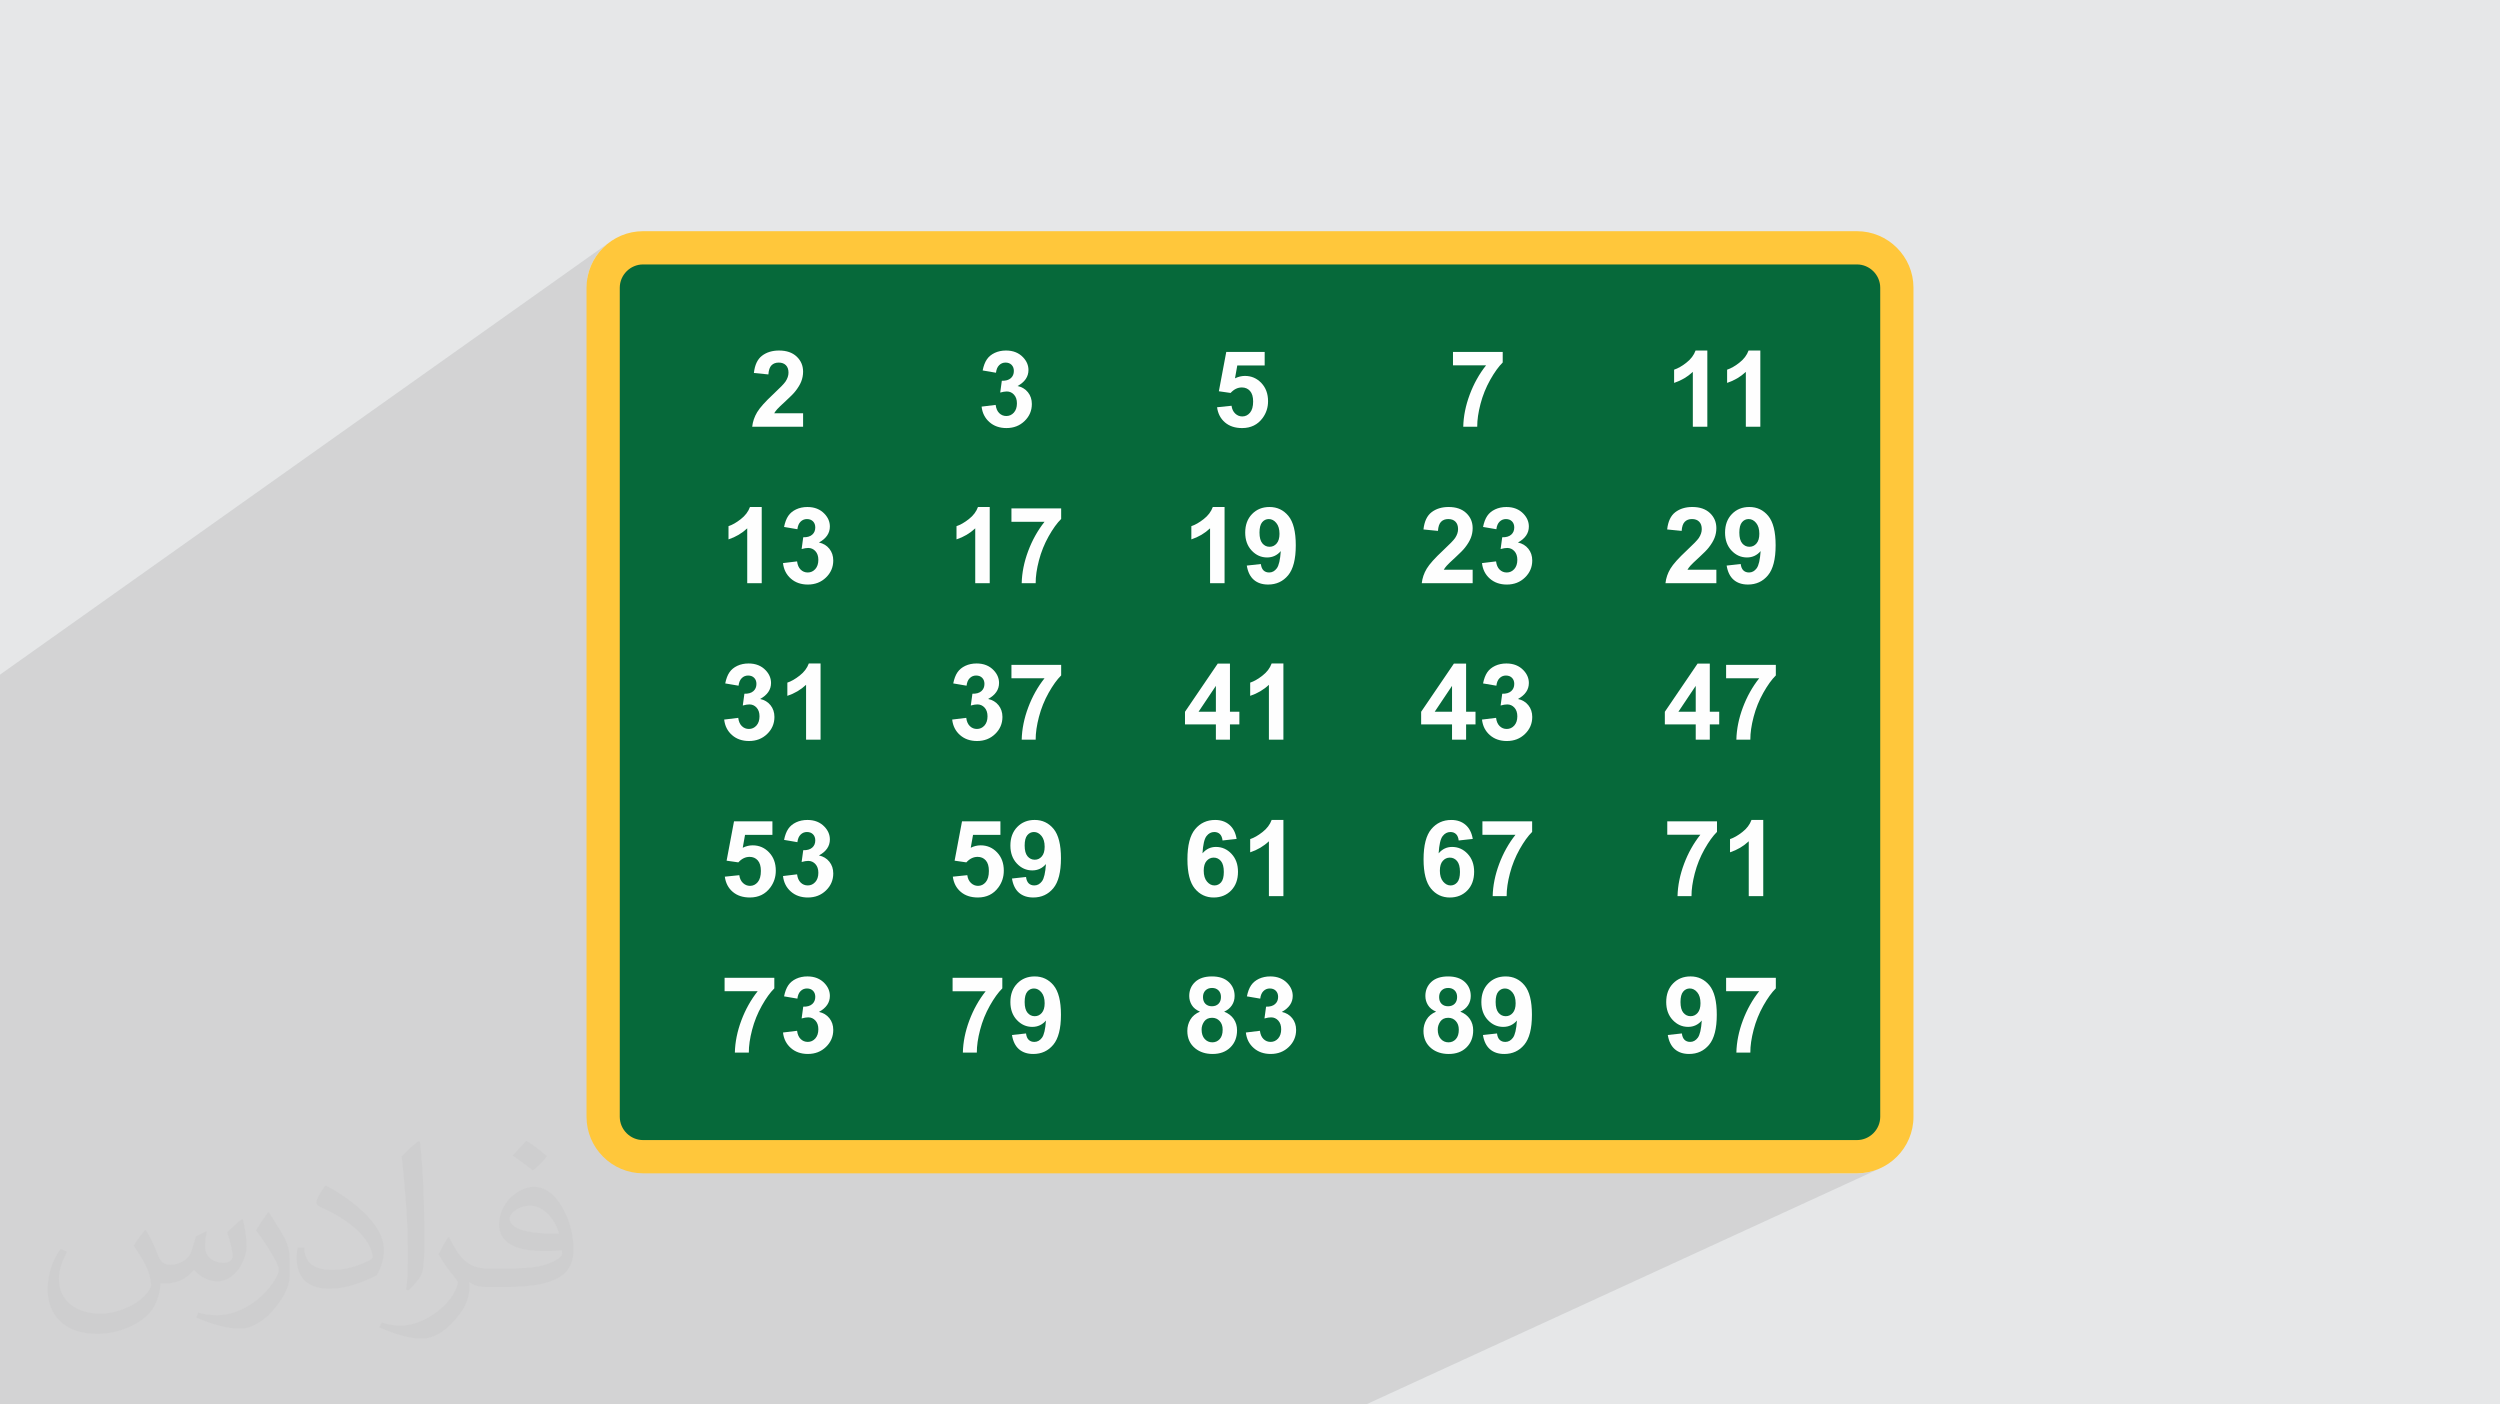 <?xml version="1.0" encoding="UTF-8"?>
<!DOCTYPE svg PUBLIC "-//W3C//DTD SVG 1.0//EN" "http://www.w3.org/TR/2001/REC-SVG-20010904/DTD/svg10.dtd">
<!-- Creator: CorelDRAW -->
<svg xmlns="http://www.w3.org/2000/svg" xml:space="preserve" width="94.192mm" height="52.917mm" version="1.0" style="shape-rendering:geometricPrecision; text-rendering:geometricPrecision; image-rendering:optimizeQuality; fill-rule:evenodd; clip-rule:evenodd"
viewBox="0 0 9404.92 5283.66"
 xmlns:xlink="http://www.w3.org/1999/xlink"
 xmlns:xodm="http://www.corel.com/coreldraw/odm/2003">
 <defs>
  <style type="text/css">
   <![CDATA[
    .fil3 {fill:#06693A}
    .fil5 {fill:#FEFEFE;fill-rule:nonzero}
    .fil4 {fill:#FFC73B;fill-rule:nonzero}
    .fil2 {fill:#373435;fill-opacity:0.031}
    .fil1 {fill:#2B2A29;fill-opacity:0.102}
    .fil0 {fill:#E6E7E8}
   ]]>
  </style>
 </defs>
 <g id="Layer_x0020_1">
  <polygon class="fil0" points="-0,0 9404.92,0 9404.92,5283.66 -0,5283.66 "/>
  <polygon class="fil1" points="-0,4667.99 -0,4687.01 -0,4689.79 -0,4689.84 -0,4696.55 -0,4728.54 -0,4732.5 -0,4743.86 -0,4749.56 -0,4759.4 -0,4762.83 -0,4782.18 -0,4799.66 -0,4803.72 -0,4809.05 -0,4816.26 -0,4825.57 -0,4843.59 -0,4846.29 -0,4854.38 -0,4864.92 -0,4870.17 -0,4874.92 -0,4875.98 -0,4890.72 -0,4894.12 -0,4898.65 -0,4909.28 -0,4910.12 -0,4914.88 -0,4923.26 -0,4923.66 -0,4925.86 -0,4927.46 -0,4930.87 -0,4931.14 -0,4938.37 -0,4942.89 -0,4973.48 -0,4975.99 -0,4980.55 -0,4989.98 -0,4999.87 -0,5019.93 -0,5026.27 -0,5028 -0,5047.27 -0,5047.78 -0,5064.36 -0,5109.9 -0,5158.32 -0,5158.53 -0,5180.07 -0,5187.54 -0,5223.43 -0,5250.09 -0,5251.11 -0,5253.43 -0,5258.25 -0,5272.31 -0,5274.06 -0,5274.17 -0,5276.37 -0,5283.66 7.59,5283.66 30.65,5283.66 33.58,5283.66 34.71,5283.66 52.35,5283.66 60.53,5283.66 68.84,5283.66 75.05,5283.66 76.9,5283.66 105.89,5283.66 106.33,5283.66 111.79,5283.66 114.17,5283.66 145.36,5283.66 149.98,5283.66 167.74,5283.66 174.44,5283.66 183.83,5283.66 228.12,5283.66 253.31,5283.66 268.57,5283.66 287.18,5283.66 296.58,5283.66 304.48,5283.66 312.67,5283.66 334.14,5283.66 339.75,5283.66 347.29,5283.66 349.12,5283.66 371.32,5283.66 387.23,5283.66 393.86,5283.66 411.1,5283.66 431.67,5283.66 454.86,5283.66 457.1,5283.66 462.26,5283.66 494.16,5283.66 502.23,5283.66 513.27,5283.66 535.67,5283.66 539.32,5283.66 599.99,5283.66 605.73,5283.66 606.03,5283.66 617.86,5283.66 635.04,5283.66 639.5,5283.66 686.97,5283.66 694.63,5283.66 696.39,5283.66 707.26,5283.66 718.53,5283.66 752.58,5283.66 760.57,5283.66 771.2,5283.66 779.53,5283.66 803.88,5283.66 805.43,5283.66 807.67,5283.66 814.91,5283.66 829.37,5283.66 832.51,5283.66 832.87,5283.66 843.89,5283.66 844.93,5283.66 849.6,5283.66 853,5283.66 860.94,5283.66 874.77,5283.66 892.22,5283.66 896.65,5283.66 903.85,5283.66 921.92,5283.66 924.6,5283.66 930.46,5283.66 932.01,5283.66 937.3,5283.66 960.47,5283.66 1012.34,5283.66 1022.97,5283.66 1033.96,5283.66 1095.88,5283.66 1116.73,5283.66 1210.22,5283.66 1233.12,5283.66 1242.16,5283.66 1243.14,5283.66 1266.59,5283.66 1275.52,5283.66 1279.82,5283.66 1280.23,5283.66 1291.29,5283.66 1336.96,5283.66 1354.98,5283.66 1363.08,5283.66 1368.06,5283.66 1437.83,5283.66 1455.92,5283.66 1457.52,5283.66 1483.65,5283.66 1488.18,5283.66 1510.84,5283.66 1520.64,5283.66 1525.31,5283.66 1534.57,5283.66 1548.4,5283.66 1554.15,5283.66 1557.5,5283.66 1583.14,5283.66 1588.65,5283.66 1609.18,5283.66 1624.36,5283.66 1627.54,5283.66 1641.26,5283.66 1656.63,5283.66 1704.44,5283.66 1716.26,5283.66 1716.31,5283.66 1725.62,5283.66 1726.24,5283.66 1741.23,5283.66 1773.8,5283.66 1796.16,5283.66 1805.42,5283.66 1807.11,5283.66 1807.52,5283.66 1841.99,5283.66 1845.31,5283.66 1859.5,5283.66 1915.67,5283.66 1930.98,5283.66 1971.73,5283.66 2001.52,5283.66 2012.86,5283.66 2013.46,5283.66 2049.17,5283.66 2063.55,5283.66 2069.62,5283.66 2165.15,5283.66 2227.22,5283.66 2258.78,5283.66 2292.08,5283.66 2302.53,5283.66 2328.08,5283.66 2365.33,5283.66 2377.9,5283.66 2380.43,5283.66 2393.17,5283.66 2451.13,5283.66 2464.47,5283.66 2496.57,5283.66 2514.81,5283.66 2515.26,5283.66 2528.85,5283.66 2586.71,5283.66 2586.78,5283.66 2596.15,5283.66 2596.43,5283.66 2611.5,5283.66 2767.45,5283.66 2785.55,5283.66 2826.37,5283.66 2843.58,5283.66 2844.27,5283.66 2855.3,5283.66 2861.62,5283.66 2863.35,5283.66 2954.95,5283.66 3047.7,5283.66 3108.61,5283.66 3200.49,5283.66 3256.32,5283.66 3403.91,5283.66 3420.88,5283.66 3448.21,5283.66 3463.54,5283.66 3475.41,5283.66 3484.9,5283.66 3492.2,5283.66 3577.83,5283.66 3672.51,5283.66 3848.19,5283.66 4844.99,5283.66 4862.53,5283.66 4999.89,5283.66 5095.6,5283.66 5138.65,5283.66 7077.82,4392.91 7068.41,4397.18 7058.76,4401 7048.89,4404.35 7038.81,4407.23 7028.54,4409.61 7018.09,4411.49 7007.47,4412.85 6996.7,4413.67 6985.78,4413.95 6882.99,4413.95 7044.06,4339.56 7057.18,4333.22 7069.55,4325.68 7081.11,4317.01 7091.78,4307.32 7101.49,4296.65 7110.16,4285.08 7117.69,4272.7 7124.03,4259.59 7129.1,4245.81 7132.81,4231.46 7135.1,4216.6 7135.88,4201.31 7135.88,1082.35 7135.1,1067.06 7132.81,1052.21 7129.1,1037.85 7124.03,1024.08 7117.69,1010.96 7110.16,998.59 7101.49,987.03 7091.78,976.35 7081.11,966.65 7069.55,957.98 7057.18,950.44 7044.06,944.1 7030.29,939.04 7015.93,935.32 7001.07,933.04 6985.78,932.26 2419.14,932.26 2403.85,933.04 2388.98,935.32 2374.63,939.04 2360.86,944.1 2347.75,950.44 2335.36,957.98 2209.53,1046.82 2210.83,1039.61 2213.22,1029.33 2216.09,1019.26 2219.45,1009.38 2223.26,999.74 2227.54,990.32 2232.24,981.15 2237.37,972.25 2242.91,963.62 2248.85,955.27 2255.17,947.24 2261.86,939.52 2268.91,932.13 2276.29,925.08 2284.01,918.39 2292.05,912.07 2300.4,906.13 -0,2537.98 -0,2541.27 -0,2606.76 -0,2636.91 -0,2675.36 -0,2676.81 -0,2716 -0,3269.09 -0,3321.08 -0,3344.98 -0,3485.64 -0,3548.39 -0,3592.42 -0,3742.32 -0,3757.7 -0,3759.55 -0,3763.65 -0,3767.56 -0,3806 -0,3807 -0,3810.1 -0,3824.2 -0,3847.81 -0,3861.72 -0,3872.22 -0,3897.53 -0,3902.48 -0,3910.44 -0,3910.72 -0,3916.39 -0,3925.8 -0,3955.01 -0,3965.72 -0,3988.74 -0,3997.39 -0,4005.03 -0,4005.3 -0,4018.85 -0,4021.22 -0,4037.49 -0,4085.93 -0,4136.08 -0,4150.75 -0,4215.06 -0,4217.05 -0,4233.25 -0,4236.66 -0,4238.53 -0,4240.47 -0,4277.63 -0,4279.69 -0,4281.12 -0,4285.98 -0,4290.14 -0,4290.52 -0,4309.47 -0,4314.82 -0,4331.84 -0,4348.1 -0,4348.44 -0,4351.26 -0,4358.39 -0,4369.38 -0,4379.94 -0,4383.58 -0,4392.17 -0,4392.33 -0,4397.59 -0,4397.69 -0,4399.2 -0,4402.48 -0,4403.73 -0,4415.32 -0,4416.88 -0,4444.27 -0,4448.1 -0,4450.6 -0,4479.65 -0,4480.9 -0,4495.23 -0,4529.68 -0,4570.03 -0,4652.66 "/>
  <path class="fil2" d="M548.54 4627.69c17.95,27.21 29.6,53.36 40.96,82.43 8.45,16.91 12.93,48.09 52.57,48.09 11.61,0 28.28,-3.42 43.06,-11.61 16.63,-8.73 29.32,-21.94 35.94,-42l15.85 -53.36 38.57 -19.02 2.64 2.64c-5.27,20.09 -6.59,39.36 -6.59,54.43 0,44.63 38.57,61.56 69.22,61.56 17.95,0 34.09,-8.73 34.09,-25.11 0,-21.13 -8.98,-57.06 -20.62,-89.29 17.95,-17.95 35.94,-35.94 56.53,-50.47l3.17 1.6c8.98,38.04 14,75.56 14,100.66 0,24.57 -10.83,51.79 -19.81,69.49 -18.49,34.87 -51.25,62.62 -90.87,62.62 -30.1,0 -63.65,-15.07 -86.66,-43.06l-1.32 0c-21.66,26.96 -55.22,51.25 -108.86,51.25l-16.63 0c-2.64,35.41 -10.29,60.49 -21.94,82.95 -31.95,62.34 -126.81,106.47 -216.1,106.47 -124.17,0 -186.51,-71.59 -186.51,-166.96 0,-58.91 19.27,-113.6 48.88,-152.42l24.29 10.04c-18.49,35.41 -30.91,68.68 -30.91,101.45 0,89.29 72.66,131.83 156.4,131.83 77.68,0 173.83,-49.41 191.28,-106.72 -6.59,-62.62 -30.1,-91.93 -66.04,-148.99 10.83,-19.02 24.83,-38.04 42.28,-58.38l3.17 0 0 0 0 0 -0.02 -0.09zm1432.13 -336.04c26.15,16.39 51.79,35.66 76.87,57.85 -14,19.81 -31.45,37.79 -53.11,53.64 -25.11,-20.34 -50.19,-37.79 -75.84,-56.27 17.42,-19.55 34.62,-38.29 52.04,-55.22l0 0 0 0 0 0 0 0 0 0 0.03 0zm13.47 244.11c-42.28,0 -76.87,27.75 -76.87,48.34 0,44.13 84.53,57.85 185.72,57.31 -12.68,-51.79 -57.06,-105.68 -108.86,-105.68l0.01 0.03zm-94.86 236.19c54.96,0 103.04,-1.6 139.74,-10.83 40.96,-10.29 75.56,-30.91 75.56,-45.17 0,-3.7 0,-8.19 -1.32,-11.89 -22.98,2.11 -49.41,2.11 -72.38,2.11 -74.49,0 -131.55,-16.91 -154.02,-58.66 -5.55,-11.61 -9.51,-24.57 -9.51,-39.36 0,-40.43 17.42,-79.79 48.09,-107 25.61,-22.45 53.89,-36.44 82.67,-36.44 52.04,0 93.51,41.75 122.57,107.54 15.85,35.94 26.68,77.4 26.68,129.72 0,34.87 -9.51,64.19 -31.17,85.85 -40.43,39.11 -114.92,53.89 -229.04,53.89l-51.79 0 0 0 -13.47 0c-28.28,0 -48.62,-5.02 -64.72,-17.42l-2.64 0c0.79,6.59 1.32,12.93 1.32,19.02 0,25.61 -8.45,58.38 -25.61,84.53 -50.72,75.3 -105.68,108.04 -153.24,108.04 -48.09,0 -107,-18.49 -160.11,-42.54l9.51 -18.49c17.17,7.13 40.96,11.89 73.7,11.89 85.85,0 198.66,-82.43 212.66,-163 -3.17,-6.59 -8.98,-15.32 -17.17,-24.57 -25.11,-29.85 -40.96,-54.68 -55.75,-80.83 12.68,-25.11 24.29,-45.17 35.13,-63.4l4.49 -0.53c36.72,74.77 69.99,117.55 144.23,117.55l11.61 0 0 0 53.89 0 0 0 0 0 0 0 0 0 0 0 0.09 0.01zm-371.98 79c6.34,-34.34 6.87,-72.91 6.87,-108.86l0 -53.36c0,-99.6 -12.68,-244.36 -22.98,-338.68 17.95,-19.27 43.06,-42 62.87,-57.31l5.81 1.6c13.47,118.62 16.63,256 16.63,383.06 0,33.3 -1.32,65.79 -4.49,89.55 -1.85,30.1 -19.27,52.83 -56.53,87.7l-8.19 -3.7zm-382.8 -157.19c1.85,46.77 24.83,83.49 105.15,83.49 49.93,0 92.19,-12.93 138.96,-35.13 8.45,-3.7 12.93,-8.73 12.93,-12.93 0,-29.32 -22.45,-68.15 -60.23,-103.55 -36.72,-33.3 -85.34,-62.62 -130.76,-82.18 -15.6,-6.59 -20.62,-13.47 -20.62,-20.09 0,-13.47 17.95,-41.75 32.77,-62.09l5.02 -0.53c52.04,27.21 110.17,67.64 153.24,112.53 39.11,41.47 63.4,83.49 63.4,129.19 0,33.81 -10.29,65.51 -26.96,95.11 -57.06,28.79 -117.83,50.72 -178.06,50.72 -73.17,0 -123.1,-34.34 -123.1,-114.92 0,-8.73 0,-22.19 3.17,-39.64l25.11 0 0 0 0 0 0 0 0 0 0 0 -0.02 0zm-132.37 -132.9l45.45 73.45c16.63,27.21 32.23,56.81 32.23,103.55l0 59.7c0,48.34 -30.91,100.13 -80.83,151.38 -39.11,34.62 -73.7,49.41 -105.68,49.41 -47.55,0 -101.98,-14.79 -164.85,-41.75l7.13 -18.49c19.81,5.27 42.79,9.77 71.06,9.77 90.36,-0.53 182.8,-66.57 225.08,-147.15 5.02,-9.26 6.87,-17.95 6.87,-24.04 0,-9.26 -5.02,-19.55 -8.98,-28.79 -22.98,-43.31 -48.62,-82.95 -76.87,-119.68 14.79,-23.25 29.6,-45.7 45.7,-67.9l3.7 0.53 0 0 0 0 0 0 0 0 0 0 -0.02 0.01z"/>
  <g id="_1941391085392">
   <path class="fil3" d="M2419.14 932.26l4566.65 0c82.55,0 150.09,67.55 150.09,150.09l0 3118.96c0,82.56 -67.55,150.09 -150.09,150.09l-4566.65 0c-82.56,0 -150.09,-67.54 -150.09,-150.09l0 -3118.96c0,-82.55 67.54,-150.09 150.09,-150.09z"/>
   <path class="fil4" d="M2419.14 869.72l4566.65 0c58.54,0 111.72,23.9 150.22,62.41 38.51,38.51 62.41,91.69 62.41,150.22l0 3118.96c0,58.55 -23.9,111.72 -62.41,150.23 -38.5,38.5 -91.68,62.41 -150.22,62.41l-4566.65 0c-58.54,0 -111.72,-23.9 -150.23,-62.41 -38.5,-38.51 -62.41,-91.68 -62.41,-150.23l0 -3118.96c0,-58.53 23.9,-111.71 62.41,-150.22 38.51,-38.51 91.69,-62.41 150.23,-62.41zm4566.65 125.08l-4566.65 0c-24.01,0 -45.89,9.88 -61.79,25.77 -15.9,15.9 -25.77,37.77 -25.77,61.78l0 3118.96c0,24.01 9.88,45.89 25.77,61.79 15.9,15.9 37.77,25.77 61.79,25.77l4566.65 0c24,0 45.88,-9.88 61.78,-25.77 15.9,-15.9 25.77,-37.77 25.77,-61.79l0 -3118.96c0,-24 -9.88,-45.88 -25.77,-61.78 -15.9,-15.9 -37.77,-25.77 -61.78,-25.77z"/>
   <g>
    <path class="fil5" d="M3021.21 1554.7l0 50.54 -191.43 0c2.06,-19.24 8.29,-37.41 18.64,-54.6 10.34,-17.17 30.84,-40 61.36,-68.45 24.6,-22.96 39.66,-38.54 45.23,-46.7 7.5,-11.28 11.28,-22.43 11.28,-33.5 0,-12.21 -3.26,-21.56 -9.83,-28.13 -6.5,-6.57 -15.52,-9.82 -26.99,-9.82 -11.41,0 -20.44,3.44 -27.2,10.34 -6.7,6.83 -10.54,18.24 -11.61,34.23l-54.52 -5.44c3.25,-30.11 13.39,-51.73 30.51,-64.87 17.11,-13.07 38.47,-19.63 64.14,-19.63 28.12,0 50.2,7.63 66.33,22.82 16.06,15.19 24.07,34.1 24.07,56.71 0,12.87 -2.32,25.07 -6.89,36.75 -4.58,11.6 -11.88,23.74 -21.9,36.47 -6.57,8.5 -18.57,20.63 -35.82,36.48 -17.31,15.86 -28.26,26.33 -32.84,31.57 -4.64,5.18 -8.36,10.28 -11.2,15.2l108.65 0zm-155.64 639.18l-54.53 0 0 -206.29c-19.9,18.7 -43.37,32.56 -70.44,41.53l0 -49.75c14.27,-4.64 29.72,-13.47 46.37,-26.53 16.71,-13 28.13,-28.2 34.36,-45.51l44.24 0 0 286.56zm80.07 -75.55l52.93 -6.44c1.66,13.53 6.17,23.88 13.53,31.04 7.36,7.17 16.26,10.74 26.67,10.74 11.2,0 20.63,-4.3 28.32,-12.86 7.63,-8.56 11.48,-20.1 11.48,-34.7 0,-13.73 -3.65,-24.67 -11.01,-32.7 -7.37,-8.03 -16.32,-12.07 -26.93,-12.07 -6.97,0 -15.26,1.4 -24.94,4.11l6.03 -44.31c14.73,0.4 25.94,-2.86 33.7,-9.69 7.76,-6.76 11.61,-15.86 11.61,-27.2 0,-9.62 -2.86,-17.24 -8.56,-23.02 -5.71,-5.7 -13.27,-8.56 -22.76,-8.56 -9.36,0 -17.31,3.26 -23.88,9.76 -6.63,6.5 -10.6,15.99 -12.07,28.46l-50.14 -8.56c3.51,-17.38 8.76,-31.24 15.86,-41.66 7.03,-10.34 16.91,-18.5 29.52,-24.47 12.6,-5.91 26.8,-8.9 42.46,-8.9 26.8,0 48.29,8.56 64.47,25.74 13.33,14.06 20.03,29.98 20.03,47.7 0,25.06 -13.66,45.17 -41.06,60.09 16.32,3.51 29.33,11.34 39.14,23.54 9.75,12.21 14.66,26.94 14.66,44.18 0,25.01 -9.16,46.37 -27.4,64.01 -18.24,17.64 -40.93,26.46 -68.12,26.46 -25.74,0 -47.1,-7.43 -64.01,-22.35 -16.98,-14.86 -26.8,-34.3 -29.52,-58.37zm-221.35 588.64l52.93 -6.43c1.66,13.53 6.17,23.87 13.54,31.04 7.36,7.16 16.25,10.74 26.66,10.74 11.21,0 20.63,-4.31 28.33,-12.87 7.63,-8.56 11.47,-20.1 11.47,-34.69 0,-13.73 -3.64,-24.68 -11.01,-32.7 -7.36,-8.03 -16.32,-12.07 -26.93,-12.07 -6.96,0 -15.26,1.39 -24.94,4.11l6.04 -44.31c14.73,0.4 25.93,-2.86 33.7,-9.69 7.76,-6.77 11.6,-15.86 11.6,-27.2 0,-9.62 -2.86,-17.24 -8.56,-23.02 -5.7,-5.7 -13.26,-8.56 -22.75,-8.56 -9.36,0 -17.31,3.25 -23.88,9.75 -6.63,6.51 -10.61,15.99 -12.07,28.46l-50.14 -8.55c3.51,-17.38 8.75,-31.25 15.85,-41.67 7.03,-10.34 16.91,-18.5 29.52,-24.47 12.61,-5.9 26.8,-8.89 42.46,-8.89 26.8,0 48.29,8.56 64.47,25.74 13.34,14.06 20.04,29.97 20.04,47.69 0,25.07 -13.67,45.17 -41.06,60.1 16.32,3.51 29.32,11.34 39.13,23.54 9.76,12.21 14.66,26.93 14.66,44.18 0,25 -9.16,46.36 -27.39,64 -18.24,17.64 -40.93,26.47 -68.13,26.47 -25.74,0 -47.1,-7.43 -64.01,-22.36 -16.98,-14.86 -26.8,-34.29 -29.52,-58.37zm362.63 75.56l-54.52 0 0 -206.3c-19.9,18.71 -43.38,32.57 -70.44,41.53l0 -49.74c14.26,-4.65 29.72,-13.47 46.36,-26.54 16.72,-13 28.13,-28.19 34.37,-45.5l44.23 0 0 286.56zm-360.24 515.48l54.53 -5.64c1.59,12.34 6.17,22.16 13.8,29.39 7.69,7.23 16.51,10.81 26.53,10.81 11.41,0 21.09,-4.64 28.99,-14 7.9,-9.35 11.87,-23.41 11.87,-42.19 0,-17.64 -3.91,-30.84 -11.8,-39.67 -7.83,-8.82 -18.04,-13.2 -30.65,-13.2 -15.72,0 -29.84,6.9 -42.32,20.7l-44.17 -6.37 27.86 -148.05 144.47 0 0 50.94 -103.01 0 -8.63 48.49c12.14,-6.04 24.61,-9.09 37.34,-9.09 24.28,0 44.84,8.82 61.7,26.53 16.91,17.64 25.33,40.6 25.33,68.86 0,23.54 -6.83,44.5 -20.43,63.01 -18.57,25.2 -44.31,37.8 -77.21,37.8 -26.33,0 -47.82,-7.09 -64.4,-21.22 -16.65,-14.2 -26.53,-33.17 -29.78,-57.11zm218.97 -2.39l52.93 -6.44c1.66,13.54 6.17,23.88 13.53,31.04 7.36,7.17 16.26,10.74 26.67,10.74 11.2,0 20.63,-4.3 28.32,-12.86 7.63,-8.56 11.48,-20.1 11.48,-34.7 0,-13.73 -3.65,-24.67 -11.01,-32.7 -7.37,-8.03 -16.32,-12.07 -26.93,-12.07 -6.97,0 -15.26,1.4 -24.94,4.11l6.03 -44.31c14.73,0.4 25.94,-2.85 33.7,-9.69 7.76,-6.76 11.61,-15.86 11.61,-27.2 0,-9.61 -2.86,-17.24 -8.56,-23.01 -5.71,-5.71 -13.27,-8.57 -22.76,-8.57 -9.36,0 -17.31,3.26 -23.88,9.76 -6.63,6.5 -10.6,15.99 -12.07,28.46l-50.14 -8.56c3.51,-17.38 8.76,-31.24 15.86,-41.66 7.03,-10.34 16.91,-18.5 29.52,-24.47 12.6,-5.91 26.8,-8.9 42.46,-8.9 26.8,0 48.29,8.56 64.47,25.74 13.33,14.06 20.03,29.98 20.03,47.7 0,25.07 -13.66,45.17 -41.06,60.09 16.32,3.52 29.33,11.34 39.14,23.55 9.75,12.2 14.66,26.93 14.66,44.17 0,25.01 -9.16,46.37 -27.4,64.01 -18.24,17.64 -40.93,26.46 -68.12,26.46 -25.74,0 -47.1,-7.43 -64.01,-22.35 -16.98,-14.86 -26.8,-34.3 -29.52,-58.37zm-219.77 433.35l0 -50.54 187.06 0 0 39.8c-15.45,15.19 -31.1,36.94 -47.09,65.34 -15.93,28.39 -28.13,58.57 -36.48,90.54 -8.36,31.97 -12.47,60.56 -12.34,85.7l-52.53 0c0.93,-39.47 9.02,-79.73 24.34,-120.8 15.39,-40.99 35.82,-77.73 61.49,-110.04l-124.44 0zm219.77 155.28l52.93 -6.43c1.66,13.53 6.17,23.87 13.53,31.04 7.36,7.16 16.26,10.74 26.67,10.74 11.2,0 20.63,-4.31 28.32,-12.87 7.63,-8.56 11.48,-20.1 11.48,-34.69 0,-13.73 -3.65,-24.68 -11.01,-32.7 -7.37,-8.03 -16.32,-12.07 -26.93,-12.07 -6.97,0 -15.26,1.39 -24.94,4.11l6.03 -44.31c14.73,0.4 25.94,-2.86 33.7,-9.69 7.76,-6.77 11.61,-15.86 11.61,-27.2 0,-9.62 -2.86,-17.24 -8.56,-23.02 -5.71,-5.7 -13.27,-8.56 -22.76,-8.56 -9.36,0 -17.31,3.25 -23.88,9.76 -6.63,6.5 -10.6,15.98 -12.07,28.45l-50.14 -8.55c3.51,-17.38 8.76,-31.25 15.86,-41.67 7.03,-10.34 16.91,-18.5 29.52,-24.47 12.6,-5.9 26.8,-8.89 42.46,-8.89 26.8,0 48.29,8.56 64.47,25.74 13.33,14.06 20.03,29.97 20.03,47.69 0,25.07 -13.66,45.17 -41.06,60.1 16.32,3.51 29.33,11.34 39.14,23.54 9.75,12.21 14.66,26.93 14.66,44.18 0,25 -9.16,46.36 -27.4,64 -18.24,17.64 -40.93,26.47 -68.12,26.47 -25.74,0 -47.1,-7.43 -64.01,-22.36 -16.98,-14.86 -26.8,-34.29 -29.52,-58.37z"/>
    <path class="fil5" d="M3692.73 1529.68l52.93 -6.43c1.66,13.53 6.17,23.87 13.54,31.04 7.36,7.16 16.25,10.74 26.66,10.74 11.21,0 20.63,-4.31 28.33,-12.87 7.63,-8.56 11.47,-20.1 11.47,-34.69 0,-13.73 -3.64,-24.68 -11.01,-32.71 -7.36,-8.02 -16.32,-12.06 -26.93,-12.06 -6.96,0 -15.26,1.39 -24.94,4.1l6.04 -44.3c14.73,0.4 25.93,-2.86 33.7,-9.69 7.76,-6.77 11.6,-15.86 11.6,-27.2 0,-9.62 -2.86,-17.24 -8.56,-23.02 -5.7,-5.7 -13.26,-8.56 -22.75,-8.56 -9.36,0 -17.31,3.25 -23.88,9.75 -6.63,6.5 -10.61,15.99 -12.07,28.46l-50.14 -8.56c3.51,-17.37 8.75,-31.24 15.85,-41.66 7.03,-10.34 16.92,-18.5 29.52,-24.47 12.61,-5.9 26.8,-8.89 42.46,-8.89 26.8,0 48.3,8.56 64.47,25.74 13.34,14.06 20.04,29.97 20.04,47.69 0,25.07 -13.67,45.17 -41.06,60.1 16.32,3.51 29.32,11.34 39.13,23.54 9.76,12.2 14.66,26.93 14.66,44.18 0,25 -9.16,46.36 -27.39,64 -18.24,17.64 -40.93,26.47 -68.13,26.47 -25.74,0 -47.1,-7.43 -64.01,-22.36 -16.98,-14.86 -26.8,-34.29 -29.52,-58.37zm30.61 664.19l-54.53 0 0 -206.29c-19.9,18.7 -43.38,32.56 -70.44,41.53l0 -49.75c14.27,-4.64 29.72,-13.47 46.37,-26.53 16.71,-13 28.12,-28.2 34.36,-45.51l44.24 0 0 286.56zm81.66 -230.83l0 -50.55 187.06 0 0 39.8c-15.46,15.2 -31.11,36.95 -47.1,65.34 -15.92,28.39 -28.13,58.57 -36.48,90.54 -8.36,31.97 -12.47,60.57 -12.33,85.7l-52.54 0c0.93,-39.46 9.03,-79.73 24.34,-120.79 15.39,-41 35.83,-77.74 61.49,-110.04l-124.43 0zm-222.94 743.92l52.93 -6.43c1.66,13.53 6.17,23.87 13.53,31.04 7.37,7.16 16.26,10.74 26.67,10.74 11.21,0 20.63,-4.31 28.33,-12.87 7.63,-8.56 11.47,-20.1 11.47,-34.69 0,-13.73 -3.64,-24.68 -11.01,-32.7 -7.36,-8.03 -16.32,-12.07 -26.93,-12.07 -6.96,0 -15.26,1.39 -24.94,4.11l6.04 -44.31c14.72,0.4 25.93,-2.86 33.7,-9.69 7.76,-6.77 11.6,-15.86 11.6,-27.2 0,-9.62 -2.86,-17.24 -8.56,-23.02 -5.7,-5.7 -13.26,-8.56 -22.76,-8.56 -9.35,0 -17.3,3.25 -23.87,9.75 -6.63,6.51 -10.61,15.99 -12.07,28.46l-50.14 -8.55c3.5,-17.38 8.75,-31.25 15.85,-41.67 7.03,-10.34 16.91,-18.5 29.52,-24.47 12.61,-5.9 26.8,-8.89 42.46,-8.89 26.8,0 48.29,8.56 64.47,25.74 13.34,14.06 20.04,29.97 20.04,47.69 0,25.07 -13.67,45.17 -41.06,60.1 16.32,3.51 29.32,11.34 39.13,23.54 9.75,12.21 14.66,26.93 14.66,44.18 0,25 -9.16,46.36 -27.4,64 -18.23,17.64 -40.92,26.47 -68.12,26.47 -25.74,0 -47.1,-7.43 -64.01,-22.36 -16.98,-14.86 -26.8,-34.29 -29.52,-58.37zm222.94 -155.28l0 -50.54 187.06 0 0 39.8c-15.46,15.19 -31.11,36.94 -47.1,65.33 -15.92,28.4 -28.13,58.57 -36.48,90.55 -8.36,31.97 -12.47,60.56 -12.33,85.7l-52.54 0c0.93,-39.47 9.03,-79.74 24.34,-120.8 15.39,-40.99 35.83,-77.74 61.49,-110.04l-124.43 0zm-220.56 746.32l54.53 -5.64c1.59,12.34 6.17,22.16 13.8,29.39 7.69,7.23 16.51,10.81 26.53,10.81 11.41,0 21.09,-4.64 28.99,-14 7.9,-9.35 11.87,-23.41 11.87,-42.19 0,-17.64 -3.91,-30.84 -11.8,-39.67 -7.83,-8.82 -18.04,-13.2 -30.65,-13.2 -15.72,0 -29.84,6.9 -42.32,20.7l-44.17 -6.37 27.86 -148.05 144.47 0 0 50.94 -103.01 0 -8.63 48.49c12.14,-6.04 24.61,-9.09 37.34,-9.09 24.28,0 44.84,8.82 61.7,26.53 16.91,17.64 25.33,40.6 25.33,68.86 0,23.54 -6.83,44.5 -20.43,63.01 -18.57,25.2 -44.31,37.8 -77.21,37.8 -26.33,0 -47.82,-7.09 -64.4,-21.22 -16.65,-14.2 -26.53,-33.17 -29.78,-57.11zm222.54 6.96l52.93 -5.83c1.27,10.81 4.64,18.83 10.02,24.01 5.37,5.23 12.53,7.82 21.36,7.82 11.2,0 20.69,-5.23 28.52,-15.65 7.83,-10.41 12.8,-32.04 15,-64.74 -13.74,15.92 -30.84,23.87 -51.48,23.87 -22.35,0 -41.72,-8.62 -57.97,-25.93 -16.25,-17.31 -24.34,-39.8 -24.34,-67.53 0,-28.92 8.56,-52.2 25.74,-69.84 17.18,-17.71 39.07,-26.54 65.6,-26.54 28.86,0 52.6,11.21 71.11,33.57 18.5,22.42 27.79,59.23 27.79,110.57 0,52.14 -9.62,89.81 -28.86,112.9 -19.23,23.14 -44.31,34.69 -75.22,34.69 -22.23,0 -40.13,-5.96 -53.86,-17.9 -13.67,-11.87 -22.49,-29.72 -26.34,-53.47zm122.98 -119.53c0,-17.57 -4.04,-31.24 -12.14,-40.93 -8.03,-9.69 -17.37,-14.53 -27.99,-14.53 -10.08,0 -18.44,3.98 -25.08,11.94 -6.69,7.97 -10.01,20.96 -10.01,39 0,18.38 3.65,31.84 10.88,40.47 7.23,8.56 16.25,12.87 27.13,12.87 10.48,0 19.3,-4.11 26.46,-12.41 7.17,-8.29 10.75,-20.43 10.75,-36.41zm-346.33 543.54l0 -50.54 187.06 0 0 39.8c-15.46,15.19 -31.1,36.94 -47.09,65.34 -15.93,28.39 -28.13,58.57 -36.48,90.54 -8.36,31.97 -12.47,60.56 -12.34,85.7l-52.53 0c0.93,-39.47 9.02,-79.73 24.34,-120.8 15.39,-40.99 35.82,-77.73 61.49,-110.04l-124.44 0zm223.34 164.64l52.93 -5.84c1.27,10.81 4.64,18.84 10.02,24.01 5.37,5.24 12.53,7.83 21.36,7.83 11.2,0 20.69,-5.24 28.52,-15.66 7.83,-10.41 12.8,-32.04 15,-64.74 -13.74,15.93 -30.84,23.88 -51.48,23.88 -22.35,0 -41.72,-8.63 -57.97,-25.94 -16.25,-17.3 -24.34,-39.79 -24.34,-67.52 0,-28.93 8.56,-52.2 25.74,-69.85 17.18,-17.71 39.07,-26.53 65.6,-26.53 28.86,0 52.6,11.21 71.11,33.56 18.5,22.43 27.79,59.24 27.79,110.58 0,52.13 -9.62,89.81 -28.86,112.89 -19.23,23.15 -44.31,34.7 -75.22,34.7 -22.23,0 -40.13,-5.97 -53.86,-17.91 -13.67,-11.87 -22.49,-29.72 -26.34,-53.46zm122.98 -119.53c0,-17.58 -4.04,-31.24 -12.14,-40.93 -8.03,-9.69 -17.37,-14.53 -27.99,-14.53 -10.08,0 -18.44,3.98 -25.08,11.94 -6.69,7.96 -10.01,20.96 -10.01,39 0,18.37 3.65,31.84 10.88,40.46 7.23,8.56 16.25,12.87 27.13,12.87 10.48,0 19.3,-4.11 26.46,-12.4 7.17,-8.3 10.75,-20.43 10.75,-36.41z"/>
    <path class="fil5" d="M4578.54 1532.07l54.52 -5.63c1.6,12.33 6.17,22.15 13.8,29.39 7.7,7.23 16.52,10.8 26.54,10.8 11.4,0 21.09,-4.64 28.99,-13.99 7.89,-9.36 11.87,-23.41 11.87,-42.2 0,-17.64 -3.91,-30.84 -11.8,-39.66 -7.84,-8.83 -18.05,-13.2 -30.65,-13.2 -15.72,0 -29.84,6.9 -42.32,20.69l-44.18 -6.36 27.87 -148.06 144.47 0 0 50.94 -103.02 0 -8.62 48.49c12.14,-6.03 24.61,-9.09 37.34,-9.09 24.28,0 44.84,8.83 61.69,26.53 16.91,17.65 25.34,40.6 25.34,68.86 0,23.54 -6.83,44.51 -20.43,63.01 -18.57,25.21 -44.31,37.81 -77.21,37.81 -26.33,0 -47.83,-7.1 -64.4,-21.23 -16.65,-14.2 -26.54,-33.16 -29.78,-57.11zm28.23 661.81l-54.53 0 0 -206.29c-19.9,18.7 -43.38,32.56 -70.44,41.53l0 -49.75c14.26,-4.64 29.72,-13.47 46.36,-26.53 16.72,-13 28.13,-28.2 34.37,-45.51l44.24 0 0 286.56zm83.64 -66.2l52.93 -5.83c1.26,10.81 4.64,18.83 10.01,24.01 5.37,5.23 12.54,7.82 21.37,7.82 11.2,0 20.69,-5.23 28.52,-15.65 7.83,-10.41 12.8,-32.04 14.99,-64.74 -13.73,15.92 -30.84,23.87 -51.47,23.87 -22.36,0 -41.72,-8.62 -57.97,-25.93 -16.25,-17.31 -24.34,-39.8 -24.34,-67.53 0,-28.92 8.56,-52.2 25.74,-69.84 17.17,-17.71 39.06,-26.54 65.6,-26.54 28.86,0 52.6,11.21 71.1,33.57 18.51,22.42 27.8,59.23 27.8,110.57 0,52.14 -9.62,89.81 -28.86,112.9 -19.24,23.14 -44.31,34.69 -75.22,34.69 -22.23,0 -40.14,-5.97 -53.87,-17.9 -13.66,-11.88 -22.49,-29.72 -26.33,-53.47zm122.97 -119.53c0,-17.57 -4.04,-31.24 -12.13,-40.93 -8.03,-9.69 -17.38,-14.53 -28,-14.53 -10.08,0 -18.44,3.98 -25.07,11.94 -6.7,7.96 -10.01,20.96 -10.01,39 0,18.38 3.64,31.84 10.88,40.47 7.23,8.56 16.25,12.87 27.12,12.87 10.48,0 19.31,-4.11 26.47,-12.41 7.17,-8.29 10.74,-20.43 10.74,-36.41zm-239.26 774.38l0 -57.31 -116.21 0 0 -47.56 123.24 -181.29 45.91 0 0 181.09 35.42 0 0 47.76 -35.42 0 0 57.31 -52.94 0zm0 -105.07l0 -97.31 -65.13 97.31 65.13 0zm253.99 105.07l-54.52 0 0 -206.3c-19.91,18.71 -43.38,32.57 -70.45,41.53l0 -49.74c14.27,-4.65 29.72,-13.47 46.37,-26.54 16.71,-13 28.13,-28.19 34.36,-45.5l44.24 0 0 286.56zm-175.97 373.46l-52.94 5.83c-1.26,-10.87 -4.64,-18.9 -10.07,-24.07 -5.44,-5.17 -12.47,-7.77 -21.17,-7.77 -11.54,0 -21.29,5.18 -29.25,15.53 -7.97,10.34 -12.94,31.9 -15,64.67 13.6,-16.05 30.45,-24.07 50.68,-24.07 22.76,0 42.32,8.69 58.57,26.06 16.25,17.45 24.34,39.87 24.34,67.4 0,29.19 -8.56,52.67 -25.67,70.31 -17.11,17.64 -39.07,26.46 -65.87,26.46 -28.72,0 -52.4,-11.2 -70.91,-33.63 -18.5,-22.42 -27.79,-59.1 -27.79,-110.17 0,-52.34 9.69,-90.08 28.99,-113.23 19.3,-23.15 44.37,-34.7 75.23,-34.7 21.62,0 39.53,6.1 53.73,18.31 14.19,12.14 23.21,29.84 27.13,53.07zm-123.77 119.26c0,17.77 4.1,31.51 12.26,41.2 8.17,9.69 17.45,14.52 28,14.52 10.08,0 18.5,-3.97 25.27,-11.87 6.7,-7.96 10.08,-20.96 10.08,-39 0,-18.57 -3.65,-32.17 -10.88,-40.86 -7.29,-8.63 -16.32,-12.94 -27.2,-12.94 -10.54,0 -19.36,4.11 -26.66,12.41 -7.23,8.22 -10.87,20.43 -10.87,36.54zm299.75 95.91l-54.52 0 0 -206.29c-19.91,18.7 -43.38,32.56 -70.45,41.53l0 -49.75c14.27,-4.64 29.72,-13.47 46.37,-26.53 16.71,-13 28.13,-28.2 34.36,-45.51l44.24 0 0 286.56zm-313.94 434.56c-14.07,-5.97 -24.34,-14.13 -30.71,-24.61 -6.43,-10.41 -9.62,-21.89 -9.62,-34.3 0,-21.29 7.43,-38.87 22.22,-52.73 14.8,-13.86 35.89,-20.83 63.15,-20.83 27.06,0 48.02,6.97 62.94,20.83 14.93,13.86 22.42,31.44 22.42,52.73 0,13.2 -3.44,24.94 -10.34,35.3 -6.83,10.27 -16.51,18.17 -28.99,23.61 15.85,6.36 27.86,15.65 36.16,27.86 8.22,12.27 12.33,26.33 12.33,42.32 0,26.4 -8.36,47.83 -25.14,64.34 -16.71,16.51 -39,24.74 -66.86,24.74 -25.87,0 -47.37,-6.83 -64.61,-20.5 -20.29,-16.06 -30.44,-38.2 -30.44,-66.26 0,-15.46 3.84,-29.66 11.47,-42.59 7.63,-12.94 19.64,-22.89 36.03,-29.91zm11.4 -54.93c0,10.88 3.06,19.43 9.16,25.53 6.17,6.11 14.33,9.16 24.48,9.16 10.34,0 18.57,-3.12 24.73,-9.29 6.17,-6.17 9.29,-14.72 9.29,-25.6 0,-10.28 -3.05,-18.51 -9.15,-24.67 -6.17,-6.17 -14.27,-9.29 -24.28,-9.29 -10.48,0 -18.77,3.12 -24.94,9.35 -6.17,6.24 -9.29,14.53 -9.29,24.81zm-5.17 122.19c0,15.19 3.85,27 11.54,35.49 7.7,8.49 17.24,12.73 28.73,12.73 11.27,0 20.56,-4.11 27.92,-12.27 7.37,-8.16 11.01,-19.96 11.01,-35.35 0,-13.47 -3.71,-24.28 -11.21,-32.44 -7.49,-8.16 -16.97,-12.27 -28.45,-12.27 -13.34,0 -23.22,4.64 -29.78,13.93 -6.5,9.29 -9.76,19.3 -9.76,30.18zm166.43 11.27l52.93 -6.43c1.66,13.53 6.17,23.87 13.54,31.04 7.36,7.16 16.25,10.74 26.66,10.74 11.21,0 20.63,-4.31 28.33,-12.87 7.63,-8.56 11.47,-20.1 11.47,-34.69 0,-13.73 -3.64,-24.68 -11,-32.7 -7.37,-8.03 -16.33,-12.07 -26.94,-12.07 -6.96,0 -15.26,1.39 -24.94,4.11l6.04 -44.31c14.73,0.4 25.93,-2.86 33.7,-9.69 7.76,-6.77 11.6,-15.86 11.6,-27.2 0,-9.62 -2.85,-17.24 -8.56,-23.02 -5.7,-5.7 -13.26,-8.56 -22.75,-8.56 -9.36,0 -17.31,3.25 -23.88,9.76 -6.63,6.5 -10.61,15.98 -12.07,28.45l-50.14 -8.55c3.51,-17.38 8.76,-31.25 15.85,-41.67 7.04,-10.34 16.92,-18.5 29.53,-24.47 12.6,-5.9 26.79,-8.89 42.45,-8.89 26.8,0 48.3,8.56 64.48,25.74 13.33,14.06 20.03,29.97 20.03,47.69 0,25.07 -13.67,45.17 -41.06,60.1 16.32,3.51 29.32,11.34 39.13,23.54 9.76,12.21 14.66,26.93 14.66,44.18 0,25 -9.15,46.36 -27.39,64 -18.24,17.64 -40.93,26.47 -68.13,26.47 -25.74,0 -47.1,-7.43 -64.01,-22.36 -16.97,-14.86 -26.79,-34.29 -29.52,-58.37z"/>
    <path class="fil5" d="M5466.09 1374.4l0 -50.54 187.06 0 0 39.8c-15.46,15.19 -31.1,36.94 -47.09,65.33 -15.93,28.4 -28.13,58.57 -36.48,90.54 -8.36,31.98 -12.47,60.57 -12.34,85.71l-52.53 0c0.93,-39.47 9.02,-79.74 24.34,-120.8 15.39,-40.99 35.82,-77.74 61.49,-110.04l-124.44 0zm74 768.94l0 50.54 -191.43 0c2.06,-19.23 8.29,-37.4 18.63,-54.59 10.35,-17.18 30.84,-40 61.36,-68.46 24.61,-22.96 39.67,-38.54 45.24,-46.7 7.5,-11.27 11.28,-22.42 11.28,-33.5 0,-12.2 -3.26,-21.56 -9.83,-28.12 -6.5,-6.57 -15.52,-9.83 -26.99,-9.83 -11.41,0 -20.44,3.45 -27.2,10.35 -6.7,6.83 -10.55,18.23 -11.61,34.23l-54.53 -5.44c3.26,-30.11 13.4,-51.74 30.51,-64.87 17.11,-13.07 38.47,-19.64 64.14,-19.64 28.13,0 50.21,7.63 66.34,22.83 16.05,15.19 24.07,34.09 24.07,56.71 0,12.86 -2.32,25.07 -6.9,36.74 -4.57,11.61 -11.87,23.74 -21.89,36.48 -6.57,8.49 -18.57,20.63 -35.83,36.48 -17.3,15.85 -28.25,26.33 -32.83,31.57 -4.64,5.17 -8.36,10.27 -11.21,15.19l108.66 0zm35.09 -25l52.94 -6.44c1.66,13.53 6.17,23.88 13.53,31.04 7.36,7.17 16.26,10.74 26.66,10.74 11.21,0 20.63,-4.3 28.33,-12.86 7.63,-8.56 11.48,-20.1 11.48,-34.7 0,-13.73 -3.65,-24.67 -11.01,-32.7 -7.37,-8.03 -16.33,-12.07 -26.93,-12.07 -6.97,0 -15.27,1.4 -24.94,4.11l6.03 -44.31c14.73,0.4 25.94,-2.86 33.7,-9.69 7.76,-6.76 11.61,-15.86 11.61,-27.2 0,-9.62 -2.86,-17.24 -8.57,-23.02 -5.7,-5.7 -13.26,-8.56 -22.75,-8.56 -9.36,0 -17.31,3.26 -23.88,9.76 -6.63,6.5 -10.61,15.99 -12.07,28.46l-50.14 -8.56c3.51,-17.38 8.76,-31.24 15.86,-41.66 7.03,-10.34 16.91,-18.5 29.52,-24.47 12.6,-5.91 26.8,-8.9 42.46,-8.9 26.8,0 48.29,8.56 64.47,25.74 13.33,14.06 20.03,29.98 20.03,47.7 0,25.06 -13.66,45.17 -41.06,60.09 16.32,3.51 29.32,11.34 39.13,23.54 9.76,12.21 14.67,26.94 14.67,44.18 0,25.01 -9.16,46.37 -27.4,64.01 -18.24,17.64 -40.93,26.46 -68.13,26.46 -25.73,0 -47.09,-7.43 -64.01,-22.35 -16.97,-14.86 -26.79,-34.3 -29.52,-58.37zm-112.7 664.19l0 -57.31 -116.21 0 0 -47.56 123.25 -181.29 45.9 0 0 181.09 35.42 0 0 47.76 -35.42 0 0 57.31 -52.94 0zm0 -105.07l0 -97.31 -65.13 97.31 65.13 0zm112.7 29.52l52.94 -6.43c1.66,13.53 6.17,23.87 13.53,31.04 7.36,7.16 16.26,10.74 26.66,10.74 11.21,0 20.63,-4.31 28.33,-12.87 7.63,-8.56 11.48,-20.1 11.48,-34.69 0,-13.73 -3.65,-24.68 -11.01,-32.7 -7.37,-8.03 -16.33,-12.07 -26.93,-12.07 -6.97,0 -15.27,1.39 -24.94,4.11l6.03 -44.31c14.73,0.4 25.94,-2.86 33.7,-9.69 7.76,-6.77 11.61,-15.86 11.61,-27.2 0,-9.62 -2.86,-17.24 -8.57,-23.02 -5.7,-5.7 -13.26,-8.56 -22.75,-8.56 -9.36,0 -17.31,3.25 -23.88,9.75 -6.63,6.51 -10.61,15.99 -12.07,28.46l-50.14 -8.55c3.51,-17.38 8.76,-31.25 15.86,-41.67 7.03,-10.34 16.91,-18.5 29.52,-24.47 12.6,-5.9 26.8,-8.89 42.46,-8.89 26.8,0 48.29,8.56 64.47,25.74 13.33,14.06 20.03,29.97 20.03,47.69 0,25.07 -13.66,45.17 -41.06,60.1 16.32,3.51 29.32,11.34 39.13,23.54 9.76,12.21 14.67,26.93 14.67,44.18 0,25 -9.16,46.36 -27.4,64 -18.24,17.64 -40.93,26.47 -68.13,26.47 -25.73,0 -47.09,-7.43 -64.01,-22.36 -16.97,-14.86 -26.79,-34.29 -29.52,-58.37zm-34.69 449.02l-52.93 5.83c-1.26,-10.87 -4.64,-18.9 -10.08,-24.07 -5.44,-5.17 -12.47,-7.77 -21.16,-7.77 -11.54,0 -21.3,5.18 -29.26,15.53 -7.96,10.34 -12.93,31.9 -14.99,64.67 13.6,-16.05 30.44,-24.07 50.67,-24.07 22.76,0 42.32,8.69 58.57,26.06 16.26,17.45 24.34,39.87 24.34,67.4 0,29.19 -8.56,52.67 -25.67,70.31 -17.11,17.64 -39.07,26.46 -65.87,26.46 -28.72,0 -52.4,-11.2 -70.9,-33.63 -18.51,-22.42 -27.8,-59.1 -27.8,-110.17 0,-52.34 9.69,-90.08 28.99,-113.23 19.3,-23.15 44.38,-34.7 75.23,-34.7 21.63,0 39.53,6.1 53.73,18.31 14.19,12.14 23.21,29.84 27.13,53.07zm-123.77 119.26c0,17.77 4.1,31.51 12.27,41.2 8.16,9.69 17.44,14.52 27.99,14.52 10.08,0 18.5,-3.97 25.27,-11.87 6.7,-7.96 10.08,-20.96 10.08,-39 0,-18.57 -3.65,-32.17 -10.88,-40.86 -7.29,-8.63 -16.32,-12.94 -27.19,-12.94 -10.55,0 -19.37,4.11 -26.67,12.41 -7.23,8.22 -10.87,20.43 -10.87,36.54zm160.06 -134.92l0 -50.54 187.06 0 0 39.79c-15.46,15.2 -31.11,36.95 -47.1,65.34 -15.92,28.39 -28.13,58.57 -36.48,90.54 -8.36,31.97 -12.47,60.57 -12.33,85.7l-52.54 0c0.93,-39.46 9.03,-79.73 24.34,-120.79 15.39,-40.99 35.82,-77.74 61.49,-110.04l-124.43 0zm-174.26 665.39c-14.06,-5.97 -24.34,-14.13 -30.71,-24.61 -6.43,-10.41 -9.62,-21.89 -9.62,-34.3 0,-21.29 7.43,-38.87 22.22,-52.73 14.8,-13.86 35.89,-20.83 63.15,-20.83 27.06,0 48.03,6.97 62.94,20.83 14.93,13.86 22.42,31.44 22.42,52.73 0,13.2 -3.44,24.94 -10.34,35.3 -6.83,10.27 -16.51,18.17 -28.99,23.61 15.86,6.36 27.86,15.65 36.16,27.86 8.22,12.27 12.33,26.33 12.33,42.32 0,26.4 -8.36,47.83 -25.13,64.34 -16.72,16.51 -39.01,24.74 -66.87,24.74 -25.87,0 -47.36,-6.83 -64.6,-20.5 -20.3,-16.06 -30.45,-38.2 -30.45,-66.26 0,-15.46 3.85,-29.66 11.47,-42.59 7.64,-12.94 19.64,-22.89 36.03,-29.91zm11.4 -54.93c0,10.88 3.06,19.43 9.16,25.53 6.17,6.11 14.33,9.16 24.48,9.16 10.34,0 18.57,-3.12 24.73,-9.29 6.17,-6.17 9.3,-14.72 9.3,-25.6 0,-10.28 -3.06,-18.51 -9.16,-24.67 -6.17,-6.17 -14.26,-9.29 -24.27,-9.29 -10.48,0 -18.78,3.12 -24.94,9.35 -6.17,6.24 -9.3,14.53 -9.3,24.81zm-5.17 122.19c0,15.19 3.85,27 11.54,35.49 7.7,8.49 17.24,12.73 28.73,12.73 11.27,0 20.56,-4.11 27.93,-12.27 7.36,-8.16 11,-19.96 11,-35.35 0,-13.47 -3.7,-24.28 -11.2,-32.44 -7.5,-8.16 -16.98,-12.27 -28.46,-12.27 -13.33,0 -23.22,4.64 -29.78,13.93 -6.5,9.29 -9.76,19.3 -9.76,30.18zm170.01 20.63l52.93 -5.84c1.27,10.81 4.64,18.84 10.01,24.01 5.38,5.24 12.54,7.83 21.37,7.83 11.2,0 20.69,-5.24 28.52,-15.66 7.83,-10.41 12.8,-32.04 15,-64.74 -13.74,15.93 -30.85,23.88 -51.48,23.88 -22.35,0 -41.72,-8.63 -57.97,-25.94 -16.25,-17.3 -24.34,-39.79 -24.34,-67.52 0,-28.93 8.56,-52.2 25.74,-69.85 17.18,-17.71 39.06,-26.53 65.6,-26.53 28.86,0 52.6,11.21 71.1,33.56 18.51,22.43 27.8,59.24 27.8,110.58 0,52.13 -9.62,89.81 -28.86,112.89 -19.23,23.15 -44.31,34.7 -75.22,34.7 -22.23,0 -40.13,-5.97 -53.87,-17.91 -13.66,-11.87 -22.49,-29.72 -26.33,-53.46zm122.98 -119.53c0,-17.58 -4.05,-31.24 -12.14,-40.93 -8.03,-9.69 -17.37,-14.53 -28,-14.53 -10.07,0 -18.43,3.98 -25.07,11.94 -6.7,7.96 -10.01,20.96 -10.01,39 0,18.37 3.65,31.84 10.88,40.46 7.23,8.56 16.25,12.87 27.13,12.87 10.47,0 19.3,-4.11 26.46,-12.4 7.17,-8.3 10.75,-20.43 10.75,-36.41z"/>
    <path class="fil5" d="M6422.9 1605.24l-54.52 0 0 -206.3c-19.9,18.71 -43.38,32.57 -70.44,41.53l0 -49.74c14.26,-4.65 29.72,-13.47 46.36,-26.54 16.72,-13 28.13,-28.19 34.37,-45.5l44.23 0 0 286.56zm199.4 0l-54.53 0 0 -206.3c-19.9,18.71 -43.38,32.57 -70.44,41.53l0 -49.74c14.27,-4.65 29.72,-13.47 46.37,-26.54 16.71,-13 28.12,-28.19 34.36,-45.5l44.24 0 0 286.56zm-165.4 538.1l0 50.54 -191.43 0c2.06,-19.23 8.29,-37.4 18.63,-54.59 10.35,-17.18 30.84,-40 61.37,-68.46 24.6,-22.96 39.66,-38.54 45.23,-46.7 7.5,-11.27 11.28,-22.42 11.28,-33.5 0,-12.2 -3.26,-21.56 -9.83,-28.12 -6.5,-6.57 -15.52,-9.83 -26.99,-9.83 -11.41,0 -20.44,3.45 -27.2,10.35 -6.7,6.83 -10.55,18.23 -11.61,34.23l-54.53 -5.44c3.26,-30.11 13.4,-51.74 30.52,-64.87 17.1,-13.07 38.46,-19.64 64.13,-19.64 28.13,0 50.21,7.63 66.34,22.83 16.05,15.19 24.07,34.09 24.07,56.71 0,12.86 -2.32,25.07 -6.9,36.74 -4.57,11.61 -11.87,23.74 -21.89,36.48 -6.57,8.49 -18.57,20.63 -35.82,36.48 -17.31,15.85 -28.26,26.33 -32.84,31.57 -4.64,5.17 -8.36,10.27 -11.2,15.19l108.65 0zm38.67 -15.66l52.94 -5.83c1.26,10.81 4.63,18.83 10.01,24.01 5.37,5.23 12.53,7.82 21.36,7.82 11.2,0 20.69,-5.23 28.52,-15.65 7.83,-10.41 12.8,-32.04 15,-64.74 -13.74,15.92 -30.84,23.87 -51.47,23.87 -22.36,0 -41.73,-8.62 -57.98,-25.93 -16.25,-17.31 -24.34,-39.8 -24.34,-67.53 0,-28.92 8.56,-52.2 25.74,-69.84 17.18,-17.71 39.07,-26.54 65.6,-26.54 28.86,0 52.6,11.21 71.11,33.57 18.5,22.42 27.79,59.23 27.79,110.57 0,52.14 -9.62,89.81 -28.86,112.9 -19.23,23.14 -44.3,34.69 -75.22,34.69 -22.23,0 -40.13,-5.97 -53.86,-17.9 -13.67,-11.88 -22.49,-29.72 -26.34,-53.47zm122.98 -119.53c0,-17.57 -4.04,-31.24 -12.14,-40.93 -8.03,-9.69 -17.37,-14.53 -27.99,-14.53 -10.08,0 -18.44,3.98 -25.08,11.94 -6.69,7.96 -10.01,20.96 -10.01,39 0,18.38 3.65,31.84 10.88,40.47 7.23,8.56 16.25,12.87 27.13,12.87 10.48,0 19.3,-4.11 26.46,-12.41 7.17,-8.29 10.75,-20.43 10.75,-36.41zm-239.26 774.38l0 -57.31 -116.21 0 0 -47.56 123.24 -181.29 45.9 0 0 181.09 35.43 0 0 47.76 -35.43 0 0 57.31 -52.93 0zm0 -105.07l0 -97.31 -65.14 97.31 65.14 0zm114.29 -125.77l0 -50.54 187.06 0 0 39.8c-15.46,15.19 -31.11,36.94 -47.1,65.33 -15.92,28.4 -28.13,58.57 -36.47,90.55 -8.37,31.97 -12.47,60.56 -12.34,85.7l-52.54 0c0.93,-39.47 9.03,-79.74 24.34,-120.8 15.4,-40.99 35.83,-77.74 61.5,-110.04l-124.44 0zm-221.35 588.65l0 -50.54 187.06 0 0 39.79c-15.45,15.2 -31.1,36.95 -47.09,65.34 -15.93,28.39 -28.13,58.57 -36.48,90.54 -8.36,31.97 -12.47,60.57 -12.34,85.7l-52.53 0c0.93,-39.46 9.02,-79.73 24.34,-120.79 15.39,-40.99 35.82,-77.74 61.49,-110.04l-124.44 0zm361.04 230.83l-54.52 0 0 -206.29c-19.9,18.7 -43.38,32.56 -70.44,41.53l0 -49.75c14.26,-4.64 29.72,-13.47 46.36,-26.53 16.72,-13 28.13,-28.2 34.37,-45.51l44.23 0 0 286.56zm-359.05 522.45l52.93 -5.84c1.26,10.81 4.64,18.84 10.01,24.01 5.37,5.24 12.54,7.83 21.36,7.83 11.21,0 20.7,-5.24 28.53,-15.66 7.83,-10.41 12.8,-32.04 14.99,-64.74 -13.73,15.93 -30.84,23.88 -51.47,23.88 -22.36,0 -41.73,-8.63 -57.97,-25.94 -16.26,-17.3 -24.34,-39.79 -24.34,-67.52 0,-28.93 8.56,-52.2 25.73,-69.85 17.18,-17.71 39.07,-26.53 65.61,-26.53 28.85,0 52.6,11.21 71.1,33.56 18.51,22.43 27.8,59.24 27.8,110.58 0,52.13 -9.63,89.81 -28.86,112.89 -19.24,23.15 -44.31,34.7 -75.23,34.7 -22.22,0 -40.13,-5.97 -53.86,-17.91 -13.66,-11.87 -22.49,-29.72 -26.33,-53.46zm122.97 -119.53c0,-17.58 -4.04,-31.24 -12.14,-40.93 -8.02,-9.69 -17.37,-14.53 -27.99,-14.53 -10.08,0 -18.44,3.98 -25.07,11.94 -6.7,7.96 -10.01,20.96 -10.01,39 0,18.37 3.64,31.84 10.87,40.46 7.23,8.56 16.26,12.87 27.13,12.87 10.48,0 19.31,-4.11 26.47,-12.4 7.17,-8.3 10.74,-20.43 10.74,-36.41zm96.38 -45.11l0 -50.54 187.06 0 0 39.8c-15.46,15.19 -31.11,36.94 -47.1,65.34 -15.92,28.39 -28.13,58.57 -36.47,90.54 -8.37,31.97 -12.47,60.56 -12.34,85.7l-52.54 0c0.93,-39.47 9.03,-79.73 24.34,-120.8 15.4,-40.99 35.83,-77.73 61.5,-110.04l-124.44 0z"/>
   </g>
  </g>
 </g>
</svg>
